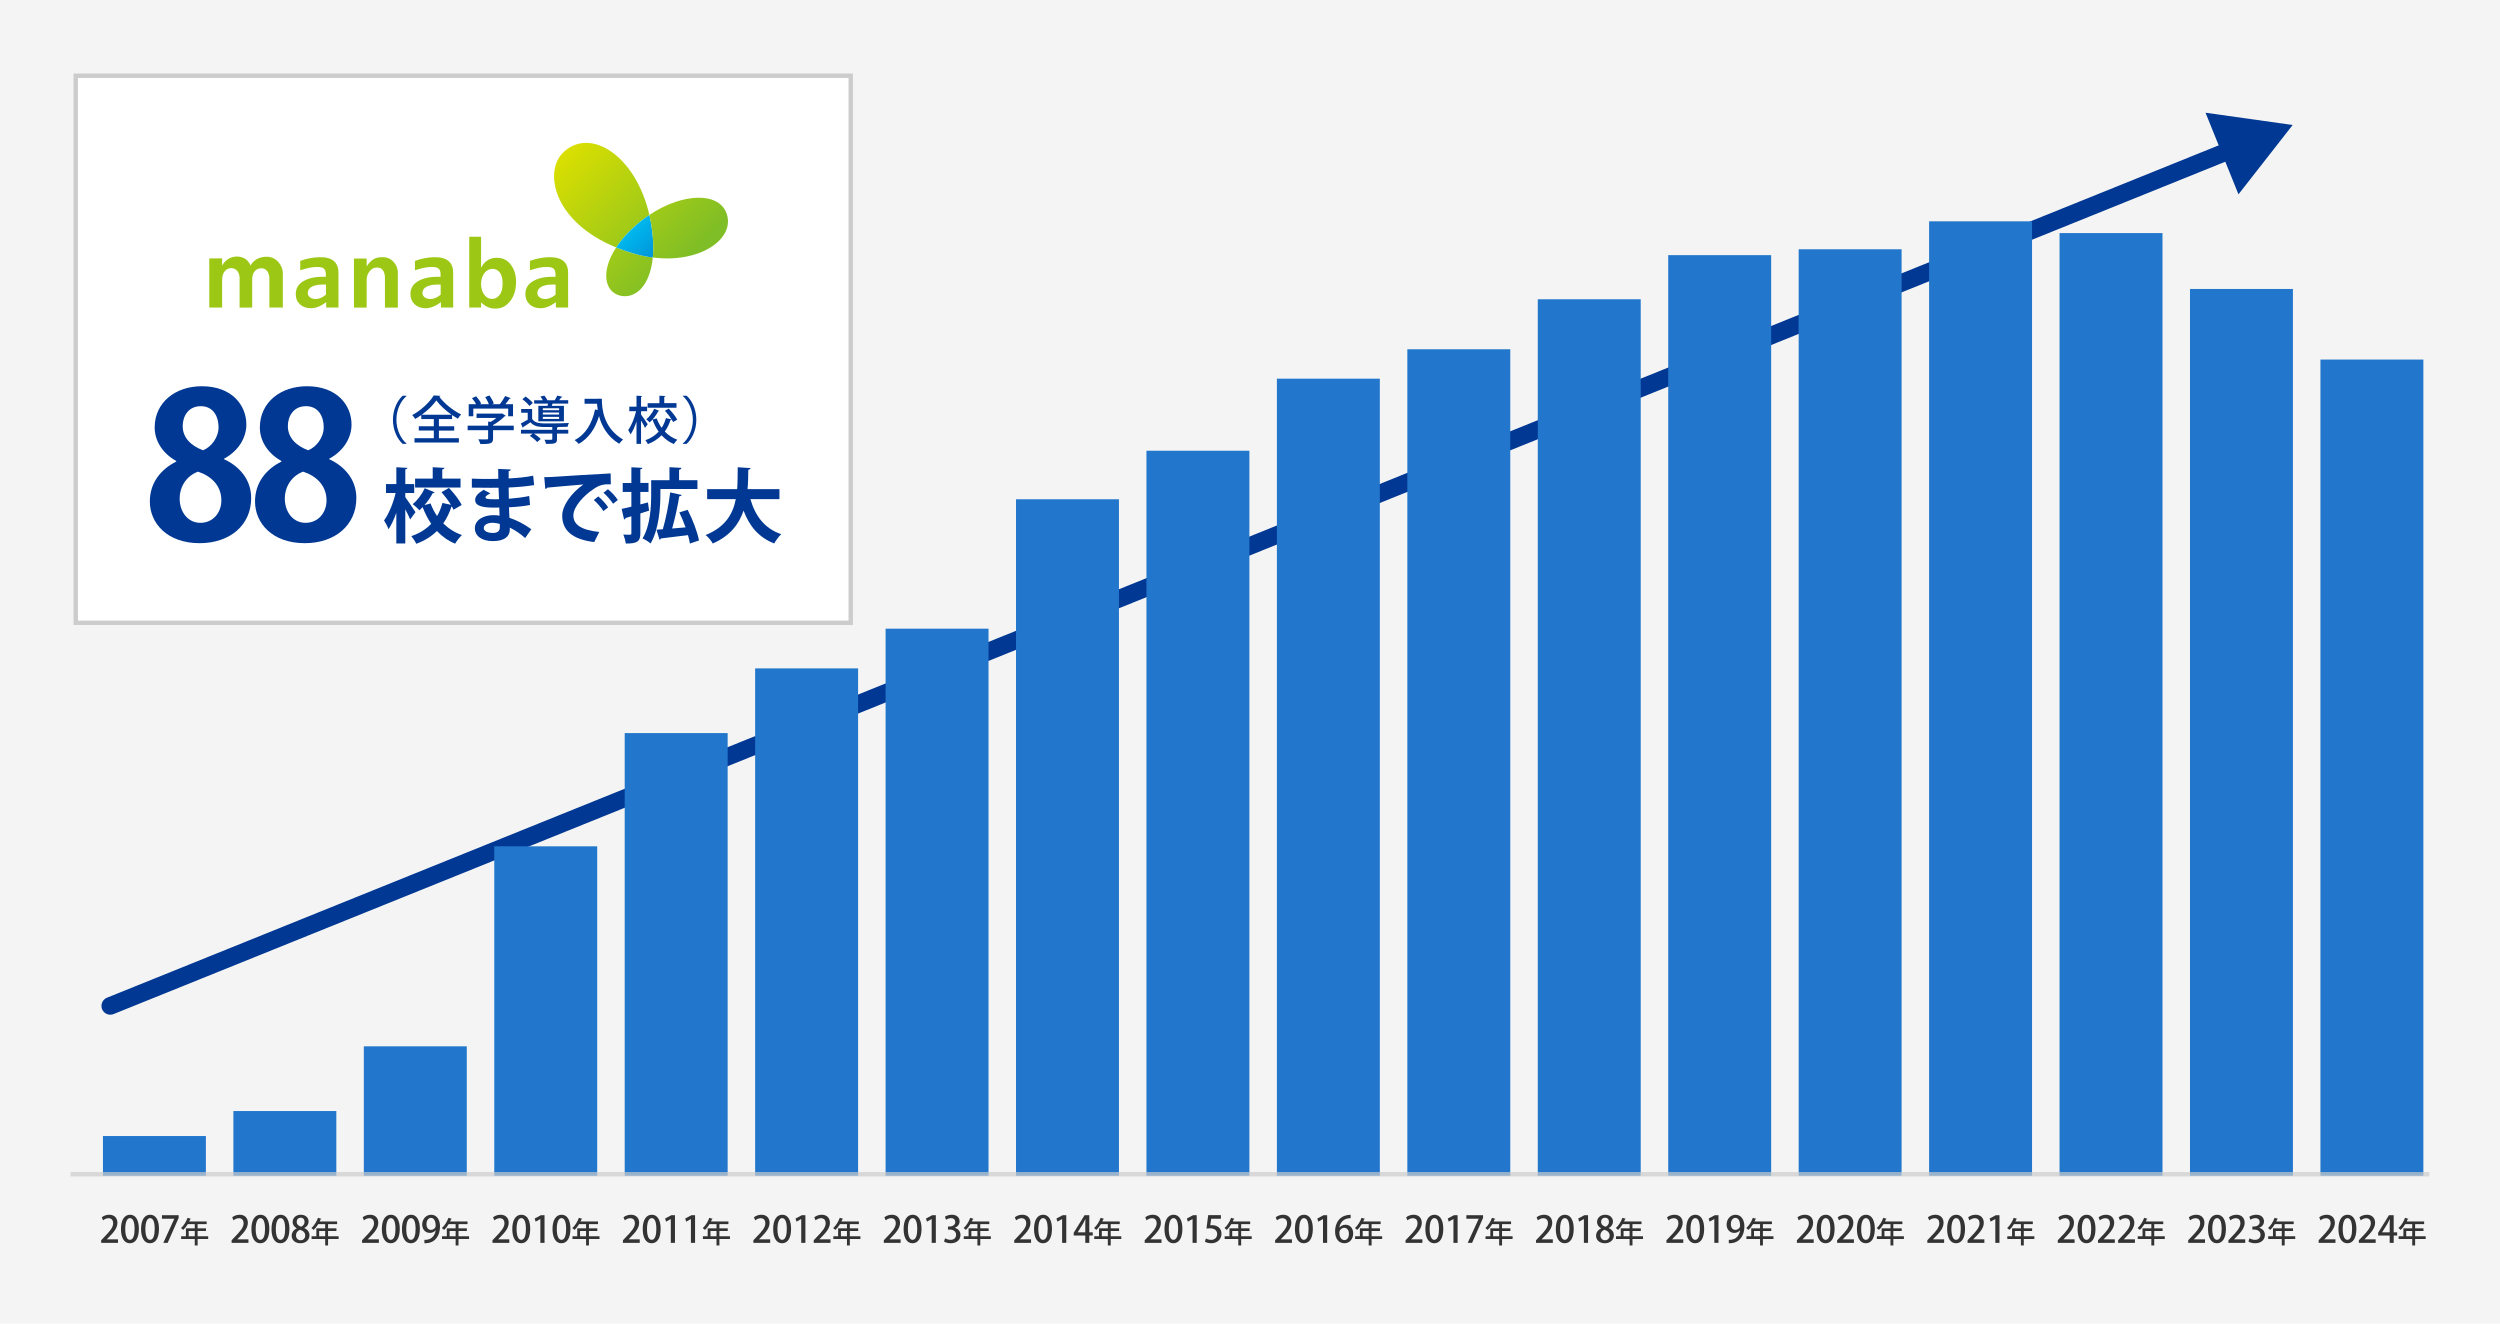 <?xml version="1.0" encoding="UTF-8"?>
<svg xmlns="http://www.w3.org/2000/svg" xmlns:xlink="http://www.w3.org/1999/xlink" viewBox="0 0 1700 900">
  <defs>
    <linearGradient id="a" x1="382.09" y1="104.94" x2="459.83" y2="182.68" gradientUnits="userSpaceOnUse">
      <stop offset="0" stop-color="#dadf00"/>
      <stop offset="1" stop-color="#7fbe26"/>
    </linearGradient>
    <linearGradient id="b" x1="365.24" y1="121.79" x2="442.98" y2="199.53" xlink:href="#a"/>
    <linearGradient id="c" x1="429.29" y1="156.22" x2="446.13" y2="173.06" gradientUnits="userSpaceOnUse">
      <stop offset="0" stop-color="#00b8ee"/>
      <stop offset="1" stop-color="#0094d7"/>
    </linearGradient>
    <linearGradient id="d" x1="398.46" y1="88.58" x2="476.19" y2="166.32" xlink:href="#a"/>
  </defs>
  <g isolation="isolate">
    <g>
      <rect width="1700" height="900" fill="#f4f4f4"/>
      <g>
        <rect x="51.5" y="51.5" width="527" height="372" fill="#fff"/>
        <path d="M577,53v369H53V53h524M580,50H50v375h530V50h0Z" fill="#ccc"/>
      </g>
      <g>
        <g>
          <path d="M441.58,146.16c-9.38-40.78-40.6-60.21-58.71-42.37-13.41,13.21-6.17,47.29,36.13,64.48,2.42-3.68,5.52-7.49,9.38-11.32,4.21-4.18,8.67-7.77,13.2-10.79Z" fill="url(#a)"/>
          <path d="M419,168.27c-10.78,16.42-7.85,30.32,2.84,32.8,9.99,2.31,20.18-6.38,22.07-25.98-3.92-.5-7.97-1.31-12.11-2.47-4.59-1.28-8.84-2.75-12.8-4.36Z" fill="url(#b)"/>
          <path d="M443.84,160.37c-.46-4.98-1.23-9.72-2.26-14.21-4.54,3.02-9,6.62-13.2,10.79-3.86,3.83-6.96,7.64-9.38,11.32,3.96,1.61,8.22,3.07,12.8,4.36,4.14,1.16,8.18,1.97,12.11,2.47.42-4.37.43-9.28-.07-14.73Z" fill="url(#c)"/>
          <path d="M494.2,145.5c-5.02-15.13-29.81-14.56-52.62.66,1.03,4.49,1.8,9.23,2.26,14.21.5,5.45.49,10.36.07,14.73,32.18,4.1,55.93-12.62,50.29-29.59Z" fill="url(#d)"/>
        </g>
        <g>
          <path d="M142.32,209.12v-33.41h8.71v4.98c2.01-3.94,5.79-6.25,10.11-6.25,2.64.03,4.93.86,6.53,2.24,1.8,1.56,2.72,3.92,2.72,3.92,0,0,2.52-6.04,11.11-6.01,6.09.04,10.83,5.47,10.83,11.42v23.12h-9.15v-19.69c0-4.29-2.32-7.01-5.18-7.02-2.5-.01-4.08.88-5.25,2.64-.84,1.28-1.09,2.39-1.26,4.52v19.55l-8.56.07v-20.04c0-4.33-2.53-6.63-5.27-6.82-1.88-.13-3.74.63-4.93,2.23-.89,1.18-1.54,2.62-1.69,5.28v19.28h-8.71Z" fill="#9cc715"/>
          <path d="M221.66,200.36v-6.86h-2.3c-6.09,0-10.09,2.04-10.09,5.71,0,1.23.42,1.97,1.31,2.81.87.86,2.67,1.33,3.95,1.33,2.22,0,4.75-.94,7.13-2.99M230.16,209.13h-8.33l-.03-3.75s-4.69,4.22-10.32,4.22c-3.08,0-5.58-.87-7.51-2.63-1.92-1.81-2.86-4.12-2.86-6.94,0-3.69,1.56-6.51,4.64-8.5,3.11-2,7.53-3.3,13.3-3.3h2.52v-1.93c-.13-3.92-2.06-4.77-6.21-4.77-3.68,0-7.07,1.01-11.19,2.24v-6.36c4.28-1.57,8.39-2.36,12.74-2.51,9.21-.29,13.24,3.64,13.24,10.58l.02,23.66Z" fill="#9cc715"/>
          <path d="M299.66,200.36v-6.86h-2.29c-6.08,0-10.11,2.04-10.11,5.71,0,1.23.43,1.97,1.32,2.81.87.86,2.67,1.33,3.97,1.33,2.2,0,4.73-.94,7.12-2.99M308.18,209.13h-8.34l-.03-3.75s-4.71,4.22-10.33,4.22c-3.06,0-5.57-.87-7.5-2.63-1.91-1.81-2.89-4.12-2.89-6.94,0-3.69,1.57-6.51,4.66-8.5,3.13-2,7.54-3.3,13.31-3.3h2.53v-1.93c-.14-3.92-2.08-4.77-6.24-4.77-3.68,0-7.08,1.01-11.18,2.24v-6.36c4.29-1.57,8.4-2.36,12.74-2.51,9.2-.29,13.24,3.64,13.24,10.58l.03,23.66Z" fill="#9cc715"/>
          <path d="M377.82,200.36v-6.86h-2.3c-6.08,0-10.11,2.04-10.11,5.71,0,1.23.45,1.97,1.32,2.81.89.86,2.67,1.33,3.96,1.33,2.21,0,4.74-.94,7.13-2.99M386.35,209.13h-8.35l-.04-3.75s-4.72,4.22-10.33,4.22c-3.09,0-5.57-.87-7.49-2.63-1.91-1.81-2.87-4.12-2.87-6.94,0-3.69,1.54-6.51,4.64-8.5,3.1-2,7.55-3.3,13.31-3.3h2.53v-1.93c-.14-3.92-2.07-4.77-6.24-4.77-3.68,0-7.07,1.01-11.17,2.24v-6.36c4.27-1.57,8.41-2.36,12.74-2.51,9.2-.29,13.22,3.64,13.22,10.58l.03,23.66Z" fill="#9cc715"/>
          <path d="M240.69,209.19v-33.41h8.65v5.35c3.07-4.68,5.89-6.25,10.76-6.25,3.15,0,5.55,1.09,7.34,2.99,1.83,1.89,3.09,4.46,3.09,7.72v23.6h-8.77v-20.16c.03-3.3-1.19-6.46-3.98-6.94-3.26-.57-5.14.66-6.66,2.67-.99,1.29-1.67,3.03-1.79,5.08v19.35h-8.65Z" fill="#9cc715"/>
          <path d="M327.13,193.26c0,6.16,3.69,9.99,7.01,9.99,2.3,0,3.85-.54,5.44-2.52,1.65-2.04,2.15-4.59,2.2-8.15.04-5.82-2.39-9.78-7.01-9.78-3.17,0-7.65,3.11-7.65,10.46M319.08,209.13v-48.16h8.05v21.08c2-3.89,5.58-6.76,10.4-6.76,4.24,0,7.05,1.33,9.45,4.26,2.41,2.95,3.95,6.82,3.95,11.95,0,5.59-1.37,10.04-4.1,13.37-2.72,3.3-5.5,4.98-10.07,4.98-3.94,0-6.86-1.5-9.62-4.28v3.56h-8.05Z" fill="#9cc715"/>
        </g>
      </g>
      <g>
        <line x1="75" y1="684" x2="1519.08" y2="101.12" fill="none" stroke="#003894" stroke-linecap="round" stroke-linejoin="round" stroke-width="12"/>
        <polygon points="1522.16 132.14 1559 85 1499.76 76.65 1522.16 132.14" fill="#003894"/>
      </g>
      <g>
        <g>
          <path d="M276.48,269.26c-3.81,3.18-6.93,9.17-6.93,16.21s3.22,13.09,6.93,16.21v.17h-2.66c-3.57-3.19-6.62-9.21-6.62-16.38s3.05-13.2,6.62-16.38h2.66v.17Z" fill="#003894"/>
          <path d="M298.46,292.78v5.18h13.58v2.97h-30.17v-2.97h13.13v-5.18h-10.22v-2.91h10.22v-4.9h-8.54v-2.73c-1.33.98-2.73,1.85-4.13,2.66-.42-.74-1.33-1.96-2.03-2.62,6.06-3.26,11.97-8.86,14.63-13.37l4.59.25c-.1.35-.39.56-.84.6,3.4,4.62,9.56,9.52,14.88,12.04-.81.84-1.58,1.96-2.21,2.94-1.29-.74-2.62-1.58-3.96-2.49v2.73h-8.93v4.9h10.4v2.91h-10.4ZM307.04,282c-4.1-2.91-8.02-6.51-10.33-9.73-2.1,3.12-5.74,6.72-9.91,9.73h20.23Z" fill="#003894"/>
          <path d="M349.35,289.46v3.08h-14.07v5.64c0,3.5-1.82,3.78-8.61,3.78-.25-.95-.88-2.35-1.4-3.22,1.51.07,3.01.07,4.13.07,2.35,0,2.52,0,2.52-.74v-5.53h-13.93v-3.08h13.93v-2.73l1.89.1c1.29-.77,2.56-1.68,3.68-2.62h-13.44v-2.94h16.73l.56-.14,2.56,1.54c-.14.21-.42.31-.67.38-1.93,1.93-4.94,4.31-7.95,5.95v.46h14.07ZM321.84,277.83v5.22h-3.12v-8.19h5.04c-.7-1.29-1.79-2.87-2.8-4.1l2.83-1.29c1.33,1.47,2.8,3.54,3.4,4.94l-.95.46h6.2c-.52-1.47-1.51-3.4-2.49-4.87l2.91-1.08c1.19,1.68,2.45,3.92,2.91,5.46l-1.23.49h5.36c1.3-1.65,2.73-3.85,3.61-5.57,3.47,1.26,3.68,1.36,3.85,1.47-.14.28-.42.38-.88.35-.74,1.12-1.79,2.49-2.84,3.75h5.22v8.19h-3.29v-5.22h-23.73Z" fill="#003894"/>
          <path d="M361.88,284.9c1.96,3.04,5.5,3.04,11.69,3.04,4.45,0,9.98-.1,13.27-.31-.32.63-.74,1.82-.88,2.59-1.68.07-3.99.11-6.44.14-.1.21-.31.35-.77.42v1.47h7.67v2.59h-7.67v3.68c0,3.04-1.26,3.4-7.46,3.33-.14-.84-.63-2.03-1.05-2.83,1.19.04,2.38.07,3.26.07,1.82,0,2.06,0,2.06-.63v-3.61h-12.43c1.68,1.09,3.57,2.59,4.55,3.68l-2.42,2.07c-.98-1.23-3.19-3.05-4.97-4.2l1.86-1.54h-7.88v-2.59h21.28v-1.86c-2.59,0-5.08,0-6.79-.07-3.68-.14-6.23-1.02-8.02-3.19-1.71,1.16-3.4,2.31-4.87,3.19,0,.35-.1.49-.39.56l-1.33-2.91c1.4-.7,3.12-1.65,4.69-2.59v-4.73h-4.45v-2.56h7.46v6.79ZM357.4,269.64c1.79,1.23,3.92,3.04,4.9,4.38l-2.31,2.03c-.91-1.37-2.98-3.29-4.76-4.58l2.17-1.82ZM366.04,275.98h6.27c.14-.46.25-.98.39-1.51h-9.45v-2.31h5.85c-.42-.84-1.02-1.79-1.61-2.52l2.7-.63c.77.95,1.61,2.17,2.07,3.15h4.94c.63-.98,1.37-2.24,1.75-3.15l3.54.8c-.1.25-.35.35-.77.38-.42.56-.98,1.3-1.54,1.96h6.2v2.31h-10.61l-.6,1.51h8.3v10.54h-17.4v-10.54ZM380.19,278.95v-1.33h-11.06v1.33h11.06ZM380.19,281.89v-1.37h-11.06v1.37h11.06ZM380.19,284.87v-1.4h-11.06v1.4h11.06Z" fill="#003894"/>
          <path d="M405.87,271.15h3.4c0,6.48.84,19.71,14.42,27.76-.74.56-2.1,2-2.66,2.84-8.12-4.9-11.94-12.22-13.69-18.8-2.59,8.51-6.97,15.02-13.83,18.9-.56-.7-1.89-1.96-2.73-2.59,7.39-3.78,11.76-11.1,13.86-20.83l1.82.42c-.24-1.54-.38-2.98-.49-4.31h-8.47v-3.36h8.37v-.04Z" fill="#003894"/>
          <path d="M435.9,281.89c1.02,1.3,3.92,5.57,4.55,6.58l-1.85,2.49c-.53-1.19-1.65-3.26-2.7-5.04v15.93h-3.08v-15.26c-1.12,3.47-2.56,6.72-4.06,8.82-.31-.91-1.05-2.21-1.61-2.98,2.21-2.94,4.31-8.23,5.39-12.81h-4.62v-3.08h4.9v-7.46l3.89.21c-.03.28-.24.49-.8.56v6.69h4.13v3.08h-4.13v2.28ZM454.74,277.87c2.24,2.24,4.69,5.36,5.78,7.49l-2.8,1.61c-.25-.53-.56-1.12-.98-1.75-.1.28-.39.42-.81.42-.88,2.76-2.17,5.42-3.89,7.81,2.35,2.45,5.22,4.38,8.54,5.57-.77.67-1.82,2.03-2.35,2.94-3.26-1.37-6.02-3.4-8.37-5.99-2.42,2.48-5.46,4.58-9.28,6.02-.35-.77-1.19-2-1.72-2.63,3.78-1.33,6.76-3.36,9.03-5.85-1.71-2.42-3.12-5.18-4.2-8.19l2.87-.8c.84,2.31,1.96,4.45,3.36,6.41,1.33-2.03,2.28-4.27,2.91-6.62l3.85.88c-1.16-1.89-2.91-4.13-4.52-5.88l2.56-1.44ZM448.33,279.41c-.14.21-.39.35-.77.32-1.26,2.49-3.47,5.5-5.81,7.53-.49-.63-1.58-1.58-2.28-2.1,2.17-1.79,4.24-4.66,5.39-7.18l3.47,1.43ZM460.02,274.16v3.08h-19.64v-3.08h8.02v-5.08l4.1.21c-.04.31-.25.49-.81.59v4.27h8.33Z" fill="#003894"/>
          <path d="M464.22,301.67c3.82-3.19,6.93-9.17,6.93-16.21s-3.22-13.09-6.93-16.21v-.17h2.66c3.61,3.18,6.62,9.21,6.62,16.38s-3.01,13.2-6.62,16.38h-2.66v-.17Z" fill="#003894"/>
          <path d="M275.6,338.05c1.54,2.04,5.94,8.69,6.93,10.23l-3.63,4.95c-.71-1.82-1.98-4.46-3.3-6.93v23.26h-6.1v-20.9c-1.54,4.4-3.35,8.41-5.33,11.22-.55-1.81-2.03-4.4-3.02-5.99,3.3-4.4,6.32-11.99,7.86-18.64h-6.54v-6.1h7.04v-11.44l7.53.44c-.06.5-.44.83-1.43.99v10.01h6.05v6.1h-6.05v2.8ZM305.3,331.78c3.35,3.52,7.09,8.25,8.63,11.6l-5.55,3.24c-.27-.66-.6-1.38-1.04-2.14-.11.05-.27.05-.38.05-1.27,4.01-3.08,7.86-5.55,11.38,3.52,3.46,7.75,6.21,12.7,7.92-1.48,1.38-3.63,4.07-4.62,5.88-4.84-2.03-8.96-4.95-12.37-8.63-3.68,3.63-8.3,6.6-14.08,8.69-.6-1.49-2.31-3.96-3.35-5.22,5.66-1.87,10.12-4.78,13.53-8.36-2.31-3.41-4.23-7.2-5.83-11.33-.71.77-1.48,1.49-2.25,2.14-.99-1.26-3.08-3.13-4.51-4.18,3.3-2.64,6.43-6.93,8.19-10.83l6.71,2.8c-.17.33-.55.6-1.27.55-1.37,2.58-3.35,5.55-5.61,8.14l4.12-1.15c1.15,3.02,2.58,5.94,4.45,8.58,1.65-2.8,2.8-5.77,3.63-8.91l5.77,1.26c-1.76-2.86-4.18-6.05-6.43-8.58l5.11-2.91ZM313.17,325.46v6.05h-30.91v-6.05h11.99v-7.75l7.97.44c-.06.55-.5.88-1.48,1.1v6.21h12.43Z" fill="#003894"/>
          <path d="M320.87,325.46c3.35.22,8.63.22,12.76.22,1.76,0,3.57-.05,5.22-.11-.05-2.36-.11-5.06-.11-6.71l8.58.39c-.06.6-.55.99-1.43,1.15v4.95c5.66-.33,11.38-.77,16.66-1.87l.66,6.38c-5.17.88-10.67,1.32-17.32,1.65,0,2.58.06,5.11.11,7.64,4.95-.39,10.39-1.1,13.86-1.87l.55,6.1c-3.63.77-9.13,1.32-14.3,1.59.05,2.69.22,5.17.33,7.15,5,1.65,10.12,4.29,14.85,7.75l-4.18,5.99c-3.41-3.08-6.98-5.39-10.45-7.09v1.59c-.11,4.51-3.79,7.59-11.49,7.59s-12.26-3.57-12.26-8.8c0-5.55,5.88-8.85,12.54-8.85,1.38,0,2.8.05,4.23.33,0-1.65-.11-3.52-.17-5.5-1.48.05-3.02.05-4.29.05-7.48-.11-12.15-1.21-12.1-5.28,0-2.31,1.71-4.4,5.72-6.82l4.67,2.42c-1.98.88-3.35,1.87-3.35,2.69,0,.88.72,1.32,6.21,1.32.94,0,1.92,0,2.97-.06l-.33-7.81c-1.7.05-3.63.05-5.39.05-3.79,0-9.35-.11-12.76-.11v-6.16ZM339.84,356.25c-1.65-.44-3.41-.77-4.89-.77-3.41,0-5.99,1.43-5.99,3.58s2.69,3.35,6.27,3.35c3.24,0,4.67-1.38,4.67-4.01l-.06-2.14Z" fill="#003894"/>
          <path d="M370.1,324.46c1.7,0,4.23-.05,5.77-.17,6.32-.44,30.08-1.92,39.37-2.36l.11,7.42c-4.89-.17-7.59.28-11.93,3.35-6.05,4.01-13.53,11.6-13.53,17.87s5.55,9.9,17.6,11.16l-3.41,6.87c-15.62-1.87-21.78-8.47-21.78-17.98,0-6.71,6.16-15.4,14.41-21.17-6.82.6-19.52,1.59-24.58,2.14-.11.44-.82.82-1.32.93l-.71-8.08ZM406.83,337.55c2.36,1.92,5.22,5.11,6.71,7.42l-3.24,2.58c-1.21-2.14-4.51-5.83-6.49-7.53l3.02-2.47ZM413.38,332.66c2.47,1.98,5.28,4.95,6.71,7.37l-3.19,2.53c-1.26-2.04-4.34-5.66-6.54-7.48l3.02-2.42Z" fill="#003894"/>
          <path d="M440.61,341.68l.77,5.55c-1.98.66-4.01,1.32-5.94,1.92v13.47c0,5.44-1.92,7.09-9.9,6.98-.17-1.59-.94-4.34-1.71-6.1,1.15.05,2.31.11,3.19.11,2.09,0,2.31,0,2.31-.99v-11.55l-3.96,1.21c-.11.55-.55.88-.99.99l-1.65-7.2c1.87-.38,4.12-.93,6.6-1.54v-10.01h-5.88v-6.1h5.88v-10.67l7.48.38c-.06.55-.44.88-1.38.99v9.29h5.55v6.1h-5.55v8.47l5.17-1.32ZM449.07,332.55v3.41c0,9.29-1.04,24.03-6.65,33.6-1.15-1.04-3.96-2.8-5.5-3.41,5.39-8.91,5.88-21.78,5.88-30.25v-9.35h12.43v-8.85l8.08.44c-.06.61-.5,1.16-1.54,1.32v7.09h12.48v5.99h-25.19ZM467.61,346.68c3.41,6.65,6.71,15.23,7.7,20.84l-6.16,2.09c-.27-1.65-.71-3.63-1.32-5.72-6.87.88-13.75,1.71-18.42,2.25-.11.5-.55.77-.94.88l-2.03-6.82,4.29-.33c2.03-7.04,4.12-17.21,5-25.02l7.81,1.71c-.16.5-.82.88-1.65.93-1.04,6.76-2.97,15.29-4.84,21.89,2.91-.22,5.99-.5,9.13-.77-1.26-3.46-2.69-7.04-4.23-10.17l5.66-1.76Z" fill="#003894"/>
          <path d="M530.03,339.42h-19.74c3.24,11.38,9.62,20.02,20.95,23.81-1.59,1.43-3.74,4.4-4.78,6.32-10.56-4.12-16.83-11.71-20.84-22.33-3.02,9.02-8.96,17.1-20.95,22.38-.99-1.87-2.97-4.29-4.84-5.77,13.42-5.44,18.59-14.35,20.51-24.42h-19.47v-6.82h20.4c.38-4.89.33-9.9.38-14.85l8.74.55c-.11.61-.6.99-1.54,1.16-.06,4.23-.11,8.69-.5,13.14h21.67v6.82Z" fill="#003894"/>
        </g>
        <g>
          <path d="M119.84,313.46c-9.59-5.34-14.66-13.97-14.66-22.74,0-17.12,14.11-28.08,32.06-28.08,20.55,0,30.28,13.01,30.28,26.03,0,8.36-4.66,17.54-15.21,23.29v.27c10.14,4.66,18.49,13.56,18.49,26.44,0,18.49-14.52,30.69-35.07,30.69-22.06,0-33.84-13.56-33.84-28.36,0-12.74,7.53-21.92,17.95-27.12v-.41ZM150.53,340.31c0-10.14-6.85-16.58-15.89-19.59-7.81,2.88-12.47,10.14-12.47,18.36,0,8.77,5.34,16.44,14.11,16.44s14.25-7.12,14.25-15.21ZM124.23,289.76c0,7.95,5.75,13.42,13.84,16.44,5.75-2.33,10.55-8.77,10.55-15.75s-3.43-14.25-12.06-14.25-12.33,6.99-12.33,13.56Z" fill="#003894"/>
          <path d="M191.36,313.46c-9.59-5.34-14.66-13.97-14.66-22.74,0-17.12,14.11-28.08,32.06-28.08,20.55,0,30.28,13.01,30.28,26.03,0,8.36-4.66,17.54-15.21,23.29v.27c10.14,4.66,18.49,13.56,18.49,26.44,0,18.49-14.52,30.69-35.07,30.69-22.06,0-33.84-13.56-33.84-28.36,0-12.74,7.53-21.92,17.95-27.12v-.41ZM222.04,340.31c0-10.14-6.85-16.58-15.89-19.59-7.81,2.88-12.47,10.14-12.47,18.36,0,8.77,5.34,16.44,14.11,16.44s14.25-7.12,14.25-15.21ZM195.74,289.76c0,7.95,5.75,13.42,13.84,16.44,5.75-2.33,10.55-8.77,10.55-15.75s-3.43-14.25-12.06-14.25-12.33,6.99-12.33,13.56Z" fill="#003894"/>
        </g>
      </g>
      <g>
        <path d="M80.25,845.14h-11.45v-1.77l1.97-2.07c3.97-4.07,6.17-6.67,6.17-9.5,0-1.82-.88-3.42-3.25-3.42-1.45,0-2.75.77-3.62,1.47l-.87-2.08c1.15-.95,2.97-1.75,5.07-1.75,3.87,0,5.57,2.62,5.57,5.47,0,3.45-2.35,6.32-5.62,9.62l-1.55,1.58v.05h7.57v2.4Z" fill="#333"/>
        <path d="M82.25,835.77c0-6.15,2.32-9.75,6.22-9.75s5.97,3.85,5.97,9.55c0,6.37-2.3,9.85-6.17,9.85s-6.02-3.87-6.02-9.65ZM91.52,835.67c0-4.47-.95-7.35-3.15-7.35-1.9,0-3.2,2.65-3.2,7.35s1.15,7.42,3.15,7.42c2.45,0,3.2-3.52,3.2-7.42Z" fill="#333"/>
        <path d="M95.92,835.77c0-6.15,2.32-9.75,6.22-9.75s5.97,3.85,5.97,9.55c0,6.37-2.3,9.85-6.17,9.85s-6.02-3.87-6.02-9.65ZM105.2,835.67c0-4.47-.95-7.35-3.15-7.35-1.9,0-3.2,2.65-3.2,7.35s1.15,7.42,3.15,7.42c2.45,0,3.2-3.52,3.2-7.42Z" fill="#333"/>
        <path d="M110.12,826.32h11.37v1.82l-7.47,17h-2.97l7.47-16.37v-.05h-8.4v-2.4Z" fill="#333"/>
        <path d="M141.57,840.66v1.84h-7.18v4.42h-1.96v-4.42h-9.26v-1.84h3.26v-5.38h6v-2.86h-4.74c-.92,1.52-1.98,2.9-3.08,3.92-.36-.36-1.06-.96-1.54-1.28,1.82-1.56,3.52-4.26,4.48-6.96l2.32.72c-.06.16-.24.26-.5.22-.2.52-.44,1.04-.68,1.54h11.84v1.84h-6.14v2.86h5.68v1.78h-5.68v3.6h7.18ZM128.33,840.66h4.1v-3.6h-4.1v3.6Z" fill="#333"/>
      </g>
      <g>
        <path d="M168.95,845.14h-11.45v-1.77l1.97-2.07c3.97-4.07,6.17-6.67,6.17-9.5,0-1.82-.88-3.42-3.25-3.42-1.45,0-2.75.77-3.62,1.47l-.87-2.08c1.15-.95,2.97-1.75,5.07-1.75,3.87,0,5.57,2.62,5.57,5.47,0,3.45-2.35,6.32-5.62,9.62l-1.55,1.58v.05h7.57v2.4Z" fill="#333"/>
        <path d="M170.95,835.77c0-6.15,2.32-9.75,6.22-9.75s5.97,3.85,5.97,9.55c0,6.37-2.3,9.85-6.17,9.85s-6.02-3.87-6.02-9.65ZM180.22,835.67c0-4.47-.95-7.35-3.15-7.35-1.9,0-3.2,2.65-3.2,7.35s1.15,7.42,3.15,7.42c2.45,0,3.2-3.52,3.2-7.42Z" fill="#333"/>
        <path d="M184.62,835.77c0-6.15,2.32-9.75,6.22-9.75s5.97,3.85,5.97,9.55c0,6.37-2.3,9.85-6.17,9.85s-6.02-3.87-6.02-9.65ZM193.9,835.67c0-4.47-.95-7.35-3.15-7.35-1.9,0-3.2,2.65-3.2,7.35s1.15,7.42,3.15,7.42c2.45,0,3.2-3.52,3.2-7.42Z" fill="#333"/>
        <path d="M201.8,835.22c-1.87-.97-2.8-2.57-2.8-4.2,0-3,2.42-5,5.57-5,3.6,0,5.27,2.37,5.27,4.65,0,1.6-.85,3.3-2.9,4.35v.07c2.05.9,3.52,2.55,3.52,4.85,0,3.27-2.6,5.47-6.15,5.47-3.85,0-5.97-2.4-5.97-5.05,0-2.4,1.42-4.12,3.45-5.07v-.08ZM207.55,840.22c0-2.1-1.4-3.27-3.45-3.95-1.82.62-2.82,2.08-2.82,3.75,0,1.85,1.2,3.35,3.12,3.35s3.15-1.42,3.15-3.15ZM201.75,830.84c0,1.72,1.22,2.75,3,3.35,1.3-.53,2.35-1.75,2.35-3.25s-.75-2.9-2.62-2.9-2.72,1.38-2.72,2.8Z" fill="#333"/>
        <path d="M230.27,840.66v1.84h-7.18v4.42h-1.96v-4.42h-9.26v-1.84h3.26v-5.38h6v-2.86h-4.74c-.92,1.52-1.98,2.9-3.08,3.92-.36-.36-1.06-.96-1.54-1.28,1.82-1.56,3.52-4.26,4.48-6.96l2.32.72c-.06.16-.24.26-.5.22-.2.52-.44,1.04-.68,1.54h11.84v1.84h-6.14v2.86h5.68v1.78h-5.68v3.6h7.18ZM217.03,840.66h4.1v-3.6h-4.1v3.6Z" fill="#333"/>
      </g>
      <g>
        <path d="M257.65,845.14h-11.45v-1.77l1.97-2.07c3.97-4.07,6.17-6.67,6.17-9.5,0-1.82-.88-3.42-3.25-3.42-1.45,0-2.75.77-3.62,1.47l-.87-2.08c1.15-.95,2.97-1.75,5.07-1.75,3.87,0,5.57,2.62,5.57,5.47,0,3.45-2.35,6.32-5.62,9.62l-1.55,1.58v.05h7.57v2.4Z" fill="#333"/>
        <path d="M259.65,835.77c0-6.15,2.32-9.75,6.22-9.75s5.97,3.85,5.97,9.55c0,6.37-2.3,9.85-6.17,9.85s-6.02-3.87-6.02-9.65ZM268.92,835.67c0-4.47-.95-7.35-3.15-7.35-1.9,0-3.2,2.65-3.2,7.35s1.15,7.42,3.15,7.42c2.45,0,3.2-3.52,3.2-7.42Z" fill="#333"/>
        <path d="M273.32,835.77c0-6.15,2.32-9.75,6.22-9.75s5.97,3.85,5.97,9.55c0,6.37-2.3,9.85-6.17,9.85s-6.02-3.87-6.02-9.65ZM282.6,835.67c0-4.47-.95-7.35-3.15-7.35-1.9,0-3.2,2.65-3.2,7.35s1.15,7.42,3.15,7.42c2.45,0,3.2-3.52,3.2-7.42Z" fill="#333"/>
        <path d="M296.2,836.62c-.9,1.07-2.22,1.75-3.9,1.75-3.05,0-5.2-2.35-5.2-5.72s2.37-6.62,6.1-6.62,6,3.27,6,7.9c0,6.02-2.97,10.75-8.55,11.35-.77.12-1.52.15-2.05.12v-2.32c.55.05,1.07,0,1.85-.1,4.07-.55,5.45-4,5.82-6.35h-.08ZM290,832.47c0,2.22,1.15,3.85,3.05,3.85,1.38,0,2.45-.8,3-1.77.12-.25.2-.57.2-1.1,0-3.1-1.07-5.3-3.2-5.3-1.8,0-3.05,1.8-3.05,4.32Z" fill="#333"/>
        <path d="M318.97,840.66v1.84h-7.18v4.42h-1.96v-4.42h-9.26v-1.84h3.26v-5.38h6v-2.86h-4.74c-.92,1.52-1.98,2.9-3.08,3.92-.36-.36-1.06-.96-1.54-1.28,1.82-1.56,3.52-4.26,4.48-6.96l2.32.72c-.06.16-.24.26-.5.22-.2.52-.44,1.04-.68,1.54h11.84v1.84h-6.14v2.86h5.68v1.78h-5.68v3.6h7.18ZM305.73,840.66h4.1v-3.6h-4.1v3.6Z" fill="#333"/>
      </g>
      <g>
        <path d="M346.34,845.14h-11.45v-1.77l1.97-2.07c3.97-4.07,6.17-6.67,6.17-9.5,0-1.82-.88-3.42-3.25-3.42-1.45,0-2.75.77-3.62,1.47l-.88-2.08c1.15-.95,2.97-1.75,5.07-1.75,3.87,0,5.57,2.62,5.57,5.47,0,3.45-2.35,6.32-5.62,9.62l-1.55,1.58v.05h7.57v2.4Z" fill="#333"/>
        <path d="M348.35,835.77c0-6.15,2.32-9.75,6.22-9.75s5.97,3.85,5.97,9.55c0,6.37-2.3,9.85-6.17,9.85s-6.02-3.87-6.02-9.65ZM357.62,835.67c0-4.47-.95-7.35-3.15-7.35-1.9,0-3.2,2.65-3.2,7.35s1.15,7.42,3.15,7.42c2.45,0,3.2-3.52,3.2-7.42Z" fill="#333"/>
        <path d="M367.45,845.14v-16.17h-.05l-3.17,1.75-.65-2.12,4.25-2.27h2.45v18.82h-2.82Z" fill="#333"/>
        <path d="M375.7,835.77c0-6.15,2.32-9.75,6.22-9.75s5.97,3.85,5.97,9.55c0,6.37-2.3,9.85-6.17,9.85s-6.02-3.87-6.02-9.65ZM384.97,835.67c0-4.47-.95-7.35-3.15-7.35-1.9,0-3.2,2.65-3.2,7.35s1.15,7.42,3.15,7.42c2.45,0,3.2-3.52,3.2-7.42Z" fill="#333"/>
        <path d="M407.67,840.66v1.84h-7.18v4.42h-1.96v-4.42h-9.26v-1.84h3.26v-5.38h6v-2.86h-4.74c-.92,1.52-1.98,2.9-3.08,3.92-.36-.36-1.06-.96-1.54-1.28,1.82-1.56,3.52-4.26,4.48-6.96l2.32.72c-.06.16-.24.26-.5.22-.2.52-.44,1.04-.68,1.54h11.84v1.84h-6.14v2.86h5.68v1.78h-5.68v3.6h7.18ZM394.43,840.66h4.1v-3.6h-4.1v3.6Z" fill="#333"/>
      </g>
      <g>
        <path d="M435.04,845.14h-11.45v-1.77l1.97-2.07c3.97-4.07,6.17-6.67,6.17-9.5,0-1.82-.88-3.42-3.25-3.42-1.45,0-2.75.77-3.62,1.47l-.88-2.08c1.15-.95,2.97-1.75,5.07-1.75,3.87,0,5.57,2.62,5.57,5.47,0,3.45-2.35,6.32-5.62,9.62l-1.55,1.58v.05h7.57v2.4Z" fill="#333"/>
        <path d="M437.05,835.77c0-6.15,2.32-9.75,6.22-9.75s5.97,3.85,5.97,9.55c0,6.37-2.3,9.85-6.17,9.85s-6.02-3.87-6.02-9.65ZM446.32,835.67c0-4.47-.95-7.35-3.15-7.35-1.9,0-3.2,2.65-3.2,7.35s1.15,7.42,3.15,7.42c2.45,0,3.2-3.52,3.2-7.42Z" fill="#333"/>
        <path d="M456.15,845.14v-16.17h-.05l-3.17,1.75-.65-2.12,4.25-2.27h2.45v18.82h-2.82Z" fill="#333"/>
        <path d="M469.82,845.14v-16.17h-.05l-3.17,1.75-.65-2.12,4.25-2.27h2.45v18.82h-2.82Z" fill="#333"/>
        <path d="M496.37,840.66v1.84h-7.18v4.42h-1.96v-4.42h-9.26v-1.84h3.26v-5.38h6v-2.86h-4.74c-.92,1.52-1.98,2.9-3.08,3.92-.36-.36-1.06-.96-1.54-1.28,1.82-1.56,3.52-4.26,4.48-6.96l2.32.72c-.06.16-.24.26-.5.22-.2.52-.44,1.04-.68,1.54h11.84v1.84h-6.14v2.86h5.68v1.78h-5.68v3.6h7.18ZM483.13,840.66h4.1v-3.6h-4.1v3.6Z" fill="#333"/>
      </g>
      <g>
        <path d="M523.74,845.14h-11.45v-1.77l1.97-2.07c3.97-4.07,6.17-6.67,6.17-9.5,0-1.82-.88-3.42-3.25-3.42-1.45,0-2.75.77-3.62,1.47l-.88-2.08c1.15-.95,2.97-1.75,5.07-1.75,3.87,0,5.57,2.62,5.57,5.47,0,3.45-2.35,6.32-5.62,9.62l-1.55,1.58v.05h7.57v2.4Z" fill="#333"/>
        <path d="M525.75,835.77c0-6.15,2.32-9.75,6.22-9.75s5.97,3.85,5.97,9.55c0,6.37-2.3,9.85-6.17,9.85s-6.02-3.87-6.02-9.65ZM535.02,835.67c0-4.47-.95-7.35-3.15-7.35-1.9,0-3.2,2.65-3.2,7.35s1.15,7.42,3.15,7.42c2.45,0,3.2-3.52,3.2-7.42Z" fill="#333"/>
        <path d="M544.84,845.14v-16.17h-.05l-3.17,1.75-.65-2.12,4.25-2.27h2.45v18.82h-2.82Z" fill="#333"/>
        <path d="M564.77,845.14h-11.45v-1.77l1.97-2.07c3.97-4.07,6.17-6.67,6.17-9.5,0-1.82-.88-3.42-3.25-3.42-1.45,0-2.75.77-3.62,1.47l-.88-2.08c1.15-.95,2.97-1.75,5.07-1.75,3.87,0,5.57,2.62,5.57,5.47,0,3.45-2.35,6.32-5.62,9.62l-1.55,1.58v.05h7.57v2.4Z" fill="#333"/>
        <path d="M585.07,840.66v1.84h-7.18v4.42h-1.96v-4.42h-9.26v-1.84h3.26v-5.38h6v-2.86h-4.74c-.92,1.52-1.98,2.9-3.08,3.92-.36-.36-1.06-.96-1.54-1.28,1.82-1.56,3.52-4.26,4.48-6.96l2.32.72c-.06.16-.24.26-.5.22-.2.52-.44,1.04-.68,1.54h11.84v1.84h-6.14v2.86h5.68v1.78h-5.68v3.6h7.18ZM571.83,840.66h4.1v-3.6h-4.1v3.6Z" fill="#333"/>
      </g>
      <g>
        <path d="M612.44,845.14h-11.45v-1.77l1.97-2.07c3.97-4.07,6.17-6.67,6.17-9.5,0-1.82-.88-3.42-3.25-3.42-1.45,0-2.75.77-3.62,1.47l-.88-2.08c1.15-.95,2.97-1.75,5.07-1.75,3.87,0,5.57,2.62,5.57,5.47,0,3.45-2.35,6.32-5.62,9.62l-1.55,1.58v.05h7.57v2.4Z" fill="#333"/>
        <path d="M614.45,835.77c0-6.15,2.32-9.75,6.22-9.75s5.97,3.85,5.97,9.55c0,6.37-2.3,9.85-6.17,9.85s-6.02-3.87-6.02-9.65ZM623.72,835.67c0-4.47-.95-7.35-3.15-7.35-1.9,0-3.2,2.65-3.2,7.35s1.15,7.42,3.15,7.42c2.45,0,3.2-3.52,3.2-7.42Z" fill="#333"/>
        <path d="M633.54,845.14v-16.17h-.05l-3.17,1.75-.65-2.12,4.25-2.27h2.45v18.82h-2.82Z" fill="#333"/>
        <path d="M649.19,834.99c2.12.4,3.95,2.12,3.95,4.77,0,3.07-2.35,5.65-6.62,5.65-1.95,0-3.7-.58-4.6-1.17l.75-2.22c.67.45,2.17,1.07,3.72,1.07,2.67,0,3.77-1.75,3.77-3.42,0-2.42-2.05-3.55-4.27-3.55h-1.27v-2.08h1.22c1.62,0,3.75-.97,3.75-3.05,0-1.47-.95-2.65-2.95-2.65-1.32,0-2.62.62-3.35,1.12l-.73-2.08c.95-.7,2.77-1.37,4.72-1.37,3.52,0,5.25,2.12,5.25,4.52,0,1.92-1.2,3.6-3.35,4.4v.05Z" fill="#333"/>
        <path d="M673.77,840.66v1.84h-7.18v4.42h-1.96v-4.42h-9.26v-1.84h3.26v-5.38h6v-2.86h-4.74c-.92,1.52-1.98,2.9-3.08,3.92-.36-.36-1.06-.96-1.54-1.28,1.82-1.56,3.52-4.26,4.48-6.96l2.32.72c-.06.16-.24.26-.5.22-.2.52-.44,1.04-.68,1.54h11.84v1.84h-6.14v2.86h5.68v1.78h-5.68v3.6h7.18ZM660.53,840.66h4.1v-3.6h-4.1v3.6Z" fill="#333"/>
      </g>
      <g>
        <path d="M701.14,845.14h-11.45v-1.77l1.97-2.07c3.97-4.07,6.17-6.67,6.17-9.5,0-1.82-.88-3.42-3.25-3.42-1.45,0-2.75.77-3.62,1.47l-.88-2.08c1.15-.95,2.97-1.75,5.07-1.75,3.87,0,5.57,2.62,5.57,5.47,0,3.45-2.35,6.32-5.62,9.62l-1.55,1.58v.05h7.57v2.4Z" fill="#333"/>
        <path d="M703.14,835.77c0-6.15,2.32-9.75,6.22-9.75s5.97,3.85,5.97,9.55c0,6.37-2.3,9.85-6.17,9.85s-6.02-3.87-6.02-9.65ZM712.42,835.67c0-4.47-.95-7.35-3.15-7.35-1.9,0-3.2,2.65-3.2,7.35s1.15,7.42,3.15,7.42c2.45,0,3.2-3.52,3.2-7.42Z" fill="#333"/>
        <path d="M722.24,845.14v-16.17h-.05l-3.17,1.75-.65-2.12,4.25-2.27h2.45v18.82h-2.82Z" fill="#333"/>
        <path d="M740.72,845.14h-2.72v-4.97h-7.87v-1.88l7.37-11.97h3.22v11.65h2.35v2.2h-2.35v4.97ZM732.84,837.97h5.15v-5.65c0-1.07.05-2.2.12-3.27h-.1c-.58,1.2-1.05,2.12-1.58,3.12l-3.6,5.75v.05Z" fill="#333"/>
        <path d="M762.47,840.66v1.84h-7.18v4.42h-1.96v-4.42h-9.26v-1.84h3.26v-5.38h6v-2.86h-4.74c-.92,1.52-1.98,2.9-3.08,3.92-.36-.36-1.06-.96-1.54-1.28,1.82-1.56,3.52-4.26,4.48-6.96l2.32.72c-.06.16-.24.26-.5.22-.2.52-.44,1.04-.68,1.54h11.84v1.84h-6.14v2.86h5.68v1.78h-5.68v3.6h7.18ZM749.23,840.66h4.1v-3.6h-4.1v3.6Z" fill="#333"/>
      </g>
      <g>
        <path d="M789.84,845.14h-11.45v-1.77l1.97-2.07c3.97-4.07,6.17-6.67,6.17-9.5,0-1.82-.88-3.42-3.25-3.42-1.45,0-2.75.77-3.62,1.47l-.88-2.08c1.15-.95,2.97-1.75,5.07-1.75,3.87,0,5.57,2.62,5.57,5.47,0,3.45-2.35,6.32-5.62,9.62l-1.55,1.58v.05h7.57v2.4Z" fill="#333"/>
        <path d="M791.84,835.77c0-6.15,2.32-9.75,6.22-9.75s5.97,3.85,5.97,9.55c0,6.37-2.3,9.85-6.17,9.85s-6.02-3.87-6.02-9.65ZM801.12,835.67c0-4.47-.95-7.35-3.15-7.35-1.9,0-3.2,2.65-3.2,7.35s1.15,7.42,3.15,7.42c2.45,0,3.2-3.52,3.2-7.42Z" fill="#333"/>
        <path d="M810.94,845.14v-16.17h-.05l-3.17,1.75-.65-2.12,4.25-2.27h2.45v18.82h-2.82Z" fill="#333"/>
        <path d="M830.22,826.32v2.4h-6.6l-.62,4.47c.38-.02.72-.08,1.25-.08,3.42,0,6.37,2,6.37,5.85,0,3.62-2.77,6.45-6.87,6.45-1.85,0-3.52-.5-4.4-1.05l.65-2.2c.75.42,2.12.95,3.65.95,2.12,0,4.02-1.45,4.02-3.9s-1.65-3.95-5-3.95c-.95,0-1.65.05-2.27.15l1.17-9.1h8.65Z" fill="#333"/>
        <path d="M851.17,840.66v1.84h-7.18v4.42h-1.96v-4.42h-9.26v-1.84h3.26v-5.38h6v-2.86h-4.74c-.92,1.52-1.98,2.9-3.08,3.92-.36-.36-1.06-.96-1.54-1.28,1.82-1.56,3.52-4.26,4.48-6.96l2.32.72c-.06.16-.24.26-.5.22-.2.52-.44,1.04-.68,1.54h11.84v1.84h-6.14v2.86h5.68v1.78h-5.68v3.6h7.18ZM837.92,840.66h4.1v-3.6h-4.1v3.6Z" fill="#333"/>
      </g>
      <g>
        <path d="M878.54,845.14h-11.45v-1.77l1.97-2.07c3.97-4.07,6.17-6.67,6.17-9.5,0-1.82-.88-3.42-3.25-3.42-1.45,0-2.75.77-3.62,1.47l-.88-2.08c1.15-.95,2.97-1.75,5.07-1.75,3.87,0,5.57,2.62,5.57,5.47,0,3.45-2.35,6.32-5.62,9.62l-1.55,1.58v.05h7.57v2.4Z" fill="#333"/>
        <path d="M880.54,835.77c0-6.15,2.32-9.75,6.22-9.75s5.97,3.85,5.97,9.55c0,6.37-2.3,9.85-6.17,9.85s-6.02-3.87-6.02-9.65ZM889.82,835.67c0-4.47-.95-7.35-3.15-7.35-1.9,0-3.2,2.65-3.2,7.35s1.15,7.42,3.15,7.42c2.45,0,3.2-3.52,3.2-7.42Z" fill="#333"/>
        <path d="M899.64,845.14v-16.17h-.05l-3.17,1.75-.65-2.12,4.25-2.27h2.45v18.82h-2.82Z" fill="#333"/>
        <path d="M910.84,834.77c.88-1.1,2.27-1.95,4.1-1.95,3.02,0,5.22,2.27,5.22,5.97,0,3.5-2.22,6.62-5.95,6.62-4,0-6.35-3.27-6.35-7.95,0-3.67,1.22-6.6,3.02-8.5,1.95-2.05,4.9-2.92,7.55-2.92l.02,2.3c-5.35,0-7.27,3.65-7.67,6.42h.05ZM917.27,838.97c0-2.45-1.25-4.07-3.22-4.07-1.67,0-3.3,1.57-3.3,3.27.05,2.95,1.27,5.07,3.47,5.07,1.9,0,3.05-1.8,3.05-4.27Z" fill="#333"/>
        <path d="M939.87,840.66v1.84h-7.18v4.42h-1.96v-4.42h-9.26v-1.84h3.26v-5.38h6v-2.86h-4.74c-.92,1.52-1.98,2.9-3.08,3.92-.36-.36-1.06-.96-1.54-1.28,1.82-1.56,3.52-4.26,4.48-6.96l2.32.72c-.06.16-.24.26-.5.22-.2.52-.44,1.04-.68,1.54h11.84v1.84h-6.14v2.86h5.68v1.78h-5.68v3.6h7.18ZM926.62,840.66h4.1v-3.6h-4.1v3.6Z" fill="#333"/>
      </g>
      <g>
        <path d="M967.24,845.14h-11.45v-1.77l1.97-2.07c3.97-4.07,6.17-6.67,6.17-9.5,0-1.82-.88-3.42-3.25-3.42-1.45,0-2.75.77-3.62,1.47l-.88-2.08c1.15-.95,2.97-1.75,5.07-1.75,3.87,0,5.57,2.62,5.57,5.47,0,3.45-2.35,6.32-5.62,9.62l-1.55,1.58v.05h7.57v2.4Z" fill="#333"/>
        <path d="M969.24,835.77c0-6.15,2.32-9.75,6.22-9.75s5.97,3.85,5.97,9.55c0,6.37-2.3,9.85-6.17,9.85s-6.02-3.87-6.02-9.65ZM978.51,835.67c0-4.47-.95-7.35-3.15-7.35-1.9,0-3.2,2.65-3.2,7.35s1.15,7.42,3.15,7.42c2.45,0,3.2-3.52,3.2-7.42Z" fill="#333"/>
        <path d="M988.34,845.14v-16.17h-.05l-3.17,1.75-.65-2.12,4.25-2.27h2.45v18.82h-2.82Z" fill="#333"/>
        <path d="M997.12,826.32h11.37v1.82l-7.47,17h-2.97l7.47-16.37v-.05h-8.4v-2.4Z" fill="#333"/>
        <path d="M1028.57,840.66v1.84h-7.18v4.42h-1.96v-4.42h-9.26v-1.84h3.26v-5.38h6v-2.86h-4.74c-.92,1.52-1.98,2.9-3.08,3.92-.36-.36-1.06-.96-1.54-1.28,1.82-1.56,3.52-4.26,4.48-6.96l2.32.72c-.06.16-.24.26-.5.22-.2.52-.44,1.04-.68,1.54h11.84v1.84h-6.14v2.86h5.68v1.78h-5.68v3.6h7.18ZM1015.32,840.66h4.1v-3.6h-4.1v3.6Z" fill="#333"/>
      </g>
      <g>
        <path d="M1055.94,845.14h-11.45v-1.77l1.97-2.07c3.97-4.07,6.17-6.67,6.17-9.5,0-1.82-.88-3.42-3.25-3.42-1.45,0-2.75.77-3.62,1.47l-.88-2.08c1.15-.95,2.97-1.75,5.07-1.75,3.87,0,5.57,2.62,5.57,5.47,0,3.45-2.35,6.32-5.62,9.62l-1.55,1.58v.05h7.57v2.4Z" fill="#333"/>
        <path d="M1057.94,835.77c0-6.15,2.32-9.75,6.22-9.75s5.97,3.85,5.97,9.55c0,6.37-2.3,9.85-6.17,9.85s-6.02-3.87-6.02-9.65ZM1067.21,835.67c0-4.47-.95-7.35-3.15-7.35-1.9,0-3.2,2.65-3.2,7.35s1.15,7.42,3.15,7.42c2.45,0,3.2-3.52,3.2-7.42Z" fill="#333"/>
        <path d="M1077.04,845.14v-16.17h-.05l-3.17,1.75-.65-2.12,4.25-2.27h2.45v18.82h-2.82Z" fill="#333"/>
        <path d="M1088.79,835.22c-1.87-.97-2.8-2.57-2.8-4.2,0-3,2.42-5,5.57-5,3.6,0,5.27,2.37,5.27,4.65,0,1.6-.85,3.3-2.9,4.35v.07c2.05.9,3.52,2.55,3.52,4.85,0,3.27-2.6,5.47-6.15,5.47-3.85,0-5.97-2.4-5.97-5.05,0-2.4,1.42-4.12,3.45-5.07v-.08ZM1094.54,840.22c0-2.1-1.4-3.27-3.45-3.95-1.83.62-2.82,2.08-2.82,3.75,0,1.85,1.2,3.35,3.12,3.35s3.15-1.42,3.15-3.15ZM1088.74,830.84c0,1.72,1.22,2.75,3,3.35,1.3-.53,2.35-1.75,2.35-3.25s-.75-2.9-2.62-2.9-2.72,1.38-2.72,2.8Z" fill="#333"/>
        <path d="M1117.26,840.66v1.84h-7.18v4.42h-1.96v-4.42h-9.26v-1.84h3.26v-5.38h6v-2.86h-4.74c-.92,1.52-1.98,2.9-3.08,3.92-.36-.36-1.06-.96-1.54-1.28,1.82-1.56,3.52-4.26,4.48-6.96l2.32.72c-.06.16-.24.26-.5.22-.2.52-.44,1.04-.68,1.54h11.84v1.84h-6.14v2.86h5.68v1.78h-5.68v3.6h7.18ZM1104.02,840.66h4.1v-3.6h-4.1v3.6Z" fill="#333"/>
      </g>
      <g>
        <path d="M1144.64,845.14h-11.45v-1.77l1.97-2.07c3.97-4.07,6.17-6.67,6.17-9.5,0-1.82-.88-3.42-3.25-3.42-1.45,0-2.75.77-3.62,1.47l-.88-2.08c1.15-.95,2.97-1.75,5.07-1.75,3.87,0,5.57,2.62,5.57,5.47,0,3.45-2.35,6.32-5.62,9.62l-1.55,1.58v.05h7.57v2.4Z" fill="#333"/>
        <path d="M1146.64,835.77c0-6.15,2.32-9.75,6.22-9.75s5.97,3.85,5.97,9.55c0,6.37-2.3,9.85-6.17,9.85s-6.02-3.87-6.02-9.65ZM1155.91,835.67c0-4.47-.95-7.35-3.15-7.35-1.9,0-3.2,2.65-3.2,7.35s1.15,7.42,3.15,7.42c2.45,0,3.2-3.52,3.2-7.42Z" fill="#333"/>
        <path d="M1165.74,845.14v-16.17h-.05l-3.17,1.75-.65-2.12,4.25-2.27h2.45v18.82h-2.82Z" fill="#333"/>
        <path d="M1183.19,836.62c-.9,1.07-2.22,1.75-3.9,1.75-3.05,0-5.2-2.35-5.2-5.72s2.38-6.62,6.1-6.62,6,3.27,6,7.9c0,6.02-2.97,10.75-8.55,11.35-.78.12-1.53.15-2.05.12v-2.32c.55.05,1.08,0,1.85-.1,4.07-.55,5.45-4,5.82-6.35h-.08ZM1176.99,832.47c0,2.22,1.15,3.85,3.05,3.85,1.37,0,2.45-.8,3-1.77.12-.25.2-.57.2-1.1,0-3.1-1.08-5.3-3.2-5.3-1.8,0-3.05,1.8-3.05,4.32Z" fill="#333"/>
        <path d="M1205.96,840.66v1.84h-7.18v4.42h-1.96v-4.42h-9.26v-1.84h3.26v-5.38h6v-2.86h-4.74c-.92,1.52-1.98,2.9-3.08,3.92-.36-.36-1.06-.96-1.54-1.28,1.82-1.56,3.52-4.26,4.48-6.96l2.32.72c-.06.16-.24.26-.5.22-.2.52-.44,1.04-.68,1.54h11.84v1.84h-6.14v2.86h5.68v1.78h-5.68v3.6h7.18ZM1192.72,840.66h4.1v-3.6h-4.1v3.6Z" fill="#333"/>
      </g>
      <g>
        <path d="M1233.34,845.14h-11.45v-1.77l1.97-2.07c3.97-4.07,6.17-6.67,6.17-9.5,0-1.82-.88-3.42-3.25-3.42-1.45,0-2.75.77-3.62,1.47l-.88-2.08c1.15-.95,2.97-1.75,5.07-1.75,3.87,0,5.57,2.62,5.57,5.47,0,3.45-2.35,6.32-5.62,9.62l-1.55,1.58v.05h7.57v2.4Z" fill="#333"/>
        <path d="M1235.34,835.77c0-6.15,2.32-9.75,6.22-9.75s5.97,3.85,5.97,9.55c0,6.37-2.3,9.85-6.17,9.85s-6.02-3.87-6.02-9.65ZM1244.61,835.67c0-4.47-.95-7.35-3.15-7.35-1.9,0-3.2,2.65-3.2,7.35s1.15,7.42,3.15,7.42c2.45,0,3.2-3.52,3.2-7.42Z" fill="#333"/>
        <path d="M1260.69,845.14h-11.45v-1.77l1.97-2.07c3.97-4.07,6.17-6.67,6.17-9.5,0-1.82-.88-3.42-3.25-3.42-1.45,0-2.75.77-3.62,1.47l-.88-2.08c1.15-.95,2.97-1.75,5.07-1.75,3.87,0,5.57,2.62,5.57,5.47,0,3.45-2.35,6.32-5.62,9.62l-1.55,1.58v.05h7.57v2.4Z" fill="#333"/>
        <path d="M1262.69,835.77c0-6.15,2.32-9.75,6.22-9.75s5.97,3.85,5.97,9.55c0,6.37-2.3,9.85-6.17,9.85s-6.02-3.87-6.02-9.65ZM1271.96,835.67c0-4.47-.95-7.35-3.15-7.35-1.9,0-3.2,2.65-3.2,7.35s1.15,7.42,3.15,7.42c2.45,0,3.2-3.52,3.2-7.42Z" fill="#333"/>
        <path d="M1294.66,840.66v1.84h-7.18v4.42h-1.96v-4.42h-9.26v-1.84h3.26v-5.38h6v-2.86h-4.74c-.92,1.52-1.98,2.9-3.08,3.92-.36-.36-1.06-.96-1.54-1.28,1.82-1.56,3.52-4.26,4.48-6.96l2.32.72c-.06.16-.24.26-.5.22-.2.52-.44,1.04-.68,1.54h11.84v1.84h-6.14v2.86h5.68v1.78h-5.68v3.6h7.18ZM1281.42,840.66h4.1v-3.6h-4.1v3.6Z" fill="#333"/>
      </g>
      <g>
        <path d="M1322.04,845.14h-11.45v-1.77l1.97-2.07c3.97-4.07,6.17-6.67,6.17-9.5,0-1.82-.88-3.42-3.25-3.42-1.45,0-2.75.77-3.62,1.47l-.88-2.08c1.15-.95,2.97-1.75,5.07-1.75,3.87,0,5.57,2.62,5.57,5.47,0,3.45-2.35,6.32-5.62,9.62l-1.55,1.58v.05h7.57v2.4Z" fill="#333"/>
        <path d="M1324.04,835.77c0-6.15,2.32-9.75,6.22-9.75s5.97,3.85,5.97,9.55c0,6.37-2.3,9.85-6.17,9.85s-6.02-3.87-6.02-9.65ZM1333.31,835.67c0-4.47-.95-7.35-3.15-7.35-1.9,0-3.2,2.65-3.2,7.35s1.15,7.42,3.15,7.42c2.45,0,3.2-3.52,3.2-7.42Z" fill="#333"/>
        <path d="M1349.39,845.14h-11.45v-1.77l1.97-2.07c3.97-4.07,6.17-6.67,6.17-9.5,0-1.82-.88-3.42-3.25-3.42-1.45,0-2.75.77-3.62,1.47l-.88-2.08c1.15-.95,2.97-1.75,5.07-1.75,3.87,0,5.57,2.62,5.57,5.47,0,3.45-2.35,6.32-5.62,9.62l-1.55,1.58v.05h7.57v2.4Z" fill="#333"/>
        <path d="M1356.81,845.14v-16.17h-.05l-3.17,1.75-.65-2.12,4.25-2.27h2.45v18.82h-2.82Z" fill="#333"/>
        <path d="M1383.36,840.66v1.84h-7.18v4.42h-1.96v-4.42h-9.26v-1.84h3.26v-5.38h6v-2.86h-4.74c-.92,1.52-1.98,2.9-3.08,3.92-.36-.36-1.06-.96-1.54-1.28,1.82-1.56,3.52-4.26,4.48-6.96l2.32.72c-.06.16-.24.26-.5.22-.2.52-.44,1.04-.68,1.54h11.84v1.84h-6.14v2.86h5.68v1.78h-5.68v3.6h7.18ZM1370.12,840.66h4.1v-3.6h-4.1v3.6Z" fill="#333"/>
      </g>
      <g>
        <path d="M1410.74,845.14h-11.45v-1.77l1.97-2.07c3.97-4.07,6.17-6.67,6.17-9.5,0-1.82-.88-3.42-3.25-3.42-1.45,0-2.75.77-3.62,1.47l-.88-2.08c1.15-.95,2.97-1.75,5.07-1.75,3.87,0,5.57,2.62,5.57,5.47,0,3.45-2.35,6.32-5.62,9.62l-1.55,1.58v.05h7.57v2.4Z" fill="#333"/>
        <path d="M1412.74,835.77c0-6.15,2.32-9.75,6.22-9.75s5.97,3.85,5.97,9.55c0,6.37-2.3,9.85-6.17,9.85s-6.02-3.87-6.02-9.65ZM1422.01,835.67c0-4.47-.95-7.35-3.15-7.35-1.9,0-3.2,2.65-3.2,7.35s1.15,7.42,3.15,7.42c2.45,0,3.2-3.52,3.2-7.42Z" fill="#333"/>
        <path d="M1438.08,845.14h-11.45v-1.77l1.97-2.07c3.97-4.07,6.17-6.67,6.17-9.5,0-1.82-.88-3.42-3.25-3.42-1.45,0-2.75.77-3.62,1.47l-.88-2.08c1.15-.95,2.97-1.75,5.07-1.75,3.87,0,5.57,2.62,5.57,5.47,0,3.45-2.35,6.32-5.62,9.62l-1.55,1.58v.05h7.57v2.4Z" fill="#333"/>
        <path d="M1451.76,845.14h-11.45v-1.77l1.97-2.07c3.97-4.07,6.17-6.67,6.17-9.5,0-1.82-.88-3.42-3.25-3.42-1.45,0-2.75.77-3.62,1.47l-.88-2.08c1.15-.95,2.97-1.75,5.07-1.75,3.87,0,5.57,2.62,5.57,5.47,0,3.45-2.35,6.32-5.62,9.62l-1.55,1.58v.05h7.57v2.4Z" fill="#333"/>
        <path d="M1472.06,840.66v1.84h-7.18v4.42h-1.96v-4.42h-9.26v-1.84h3.26v-5.38h6v-2.86h-4.74c-.92,1.52-1.98,2.9-3.08,3.92-.36-.36-1.06-.96-1.54-1.28,1.82-1.56,3.52-4.26,4.48-6.96l2.32.72c-.06.16-.24.26-.5.22-.2.52-.44,1.04-.68,1.54h11.84v1.84h-6.14v2.86h5.68v1.78h-5.68v3.6h7.18ZM1458.82,840.66h4.1v-3.6h-4.1v3.6Z" fill="#333"/>
      </g>
      <g>
        <path d="M1499.43,845.14h-11.45v-1.77l1.97-2.07c3.97-4.07,6.17-6.67,6.17-9.5,0-1.82-.88-3.42-3.25-3.42-1.45,0-2.75.77-3.62,1.47l-.88-2.08c1.15-.95,2.97-1.75,5.07-1.75,3.87,0,5.57,2.62,5.57,5.47,0,3.45-2.35,6.32-5.62,9.62l-1.55,1.58v.05h7.57v2.4Z" fill="#333"/>
        <path d="M1501.44,835.77c0-6.15,2.32-9.75,6.22-9.75s5.97,3.85,5.97,9.55c0,6.37-2.3,9.85-6.17,9.85s-6.02-3.87-6.02-9.65ZM1510.71,835.67c0-4.47-.95-7.35-3.15-7.35-1.9,0-3.2,2.65-3.2,7.35s1.15,7.42,3.15,7.42c2.45,0,3.2-3.52,3.2-7.42Z" fill="#333"/>
        <path d="M1526.78,845.14h-11.45v-1.77l1.97-2.07c3.97-4.07,6.17-6.67,6.17-9.5,0-1.82-.88-3.42-3.25-3.42-1.45,0-2.75.77-3.62,1.47l-.88-2.08c1.15-.95,2.97-1.75,5.07-1.75,3.87,0,5.57,2.62,5.57,5.47,0,3.45-2.35,6.32-5.62,9.62l-1.55,1.58v.05h7.57v2.4Z" fill="#333"/>
        <path d="M1536.19,834.99c2.12.4,3.95,2.12,3.95,4.77,0,3.07-2.35,5.65-6.62,5.65-1.95,0-3.7-.58-4.6-1.17l.75-2.22c.67.45,2.17,1.07,3.72,1.07,2.67,0,3.77-1.75,3.77-3.42,0-2.42-2.05-3.55-4.27-3.55h-1.27v-2.08h1.22c1.62,0,3.75-.97,3.75-3.05,0-1.47-.95-2.65-2.95-2.65-1.32,0-2.62.62-3.35,1.12l-.73-2.08c.95-.7,2.77-1.37,4.72-1.37,3.52,0,5.25,2.12,5.25,4.52,0,1.92-1.2,3.6-3.35,4.4v.05Z" fill="#333"/>
        <path d="M1560.76,840.66v1.84h-7.18v4.42h-1.96v-4.42h-9.26v-1.84h3.26v-5.38h6v-2.86h-4.74c-.92,1.52-1.98,2.9-3.08,3.92-.36-.36-1.06-.96-1.54-1.28,1.82-1.56,3.52-4.26,4.48-6.96l2.32.72c-.06.16-.24.26-.5.22-.2.52-.44,1.04-.68,1.54h11.84v1.84h-6.14v2.86h5.68v1.78h-5.68v3.6h7.18ZM1547.52,840.66h4.1v-3.6h-4.1v3.6Z" fill="#333"/>
      </g>
      <g>
        <path d="M1588.13,845.14h-11.45v-1.77l1.97-2.07c3.97-4.07,6.17-6.67,6.17-9.5,0-1.82-.88-3.42-3.25-3.42-1.45,0-2.75.77-3.62,1.47l-.88-2.08c1.15-.95,2.97-1.75,5.07-1.75,3.87,0,5.57,2.62,5.57,5.47,0,3.45-2.35,6.32-5.62,9.62l-1.55,1.58v.05h7.57v2.4Z" fill="#333"/>
        <path d="M1590.14,835.77c0-6.15,2.32-9.75,6.22-9.75s5.97,3.85,5.97,9.55c0,6.37-2.3,9.85-6.17,9.85s-6.02-3.87-6.02-9.65ZM1599.41,835.67c0-4.47-.95-7.35-3.15-7.35-1.9,0-3.2,2.65-3.2,7.35s1.15,7.42,3.15,7.42c2.45,0,3.2-3.52,3.2-7.42Z" fill="#333"/>
        <path d="M1615.48,845.14h-11.45v-1.77l1.97-2.07c3.97-4.07,6.17-6.67,6.17-9.5,0-1.82-.88-3.42-3.25-3.42-1.45,0-2.75.77-3.62,1.47l-.88-2.08c1.15-.95,2.97-1.75,5.07-1.75,3.87,0,5.57,2.62,5.57,5.47,0,3.45-2.35,6.32-5.62,9.62l-1.55,1.58v.05h7.57v2.4Z" fill="#333"/>
        <path d="M1627.71,845.14h-2.72v-4.97h-7.87v-1.88l7.37-11.97h3.22v11.65h2.35v2.2h-2.35v4.97ZM1619.84,837.97h5.15v-5.65c0-1.07.05-2.2.12-3.27h-.1c-.58,1.2-1.05,2.12-1.58,3.12l-3.6,5.75v.05Z" fill="#333"/>
        <path d="M1649.46,840.66v1.84h-7.18v4.42h-1.96v-4.42h-9.26v-1.84h3.26v-5.38h6v-2.86h-4.74c-.92,1.52-1.98,2.9-3.08,3.92-.36-.36-1.06-.96-1.54-1.28,1.82-1.56,3.52-4.26,4.48-6.96l2.32.72c-.06.16-.24.26-.5.22-.2.52-.44,1.04-.68,1.54h11.84v1.84h-6.14v2.86h5.68v1.78h-5.68v3.6h7.18ZM1636.22,840.66h4.1v-3.6h-4.1v3.6Z" fill="#333"/>
      </g>
      <polygon points="70 772.5 140 772.5 140 799.5 70 799.5 70 772.5 70 772.5" fill="#27c" fill-rule="evenodd"/>
      <polygon points="158.7 755.5 228.7 755.5 228.7 799.5 158.7 799.5 158.7 755.5 158.7 755.5" fill="#27c" fill-rule="evenodd"/>
      <polygon points="247.4 711.5 317.4 711.5 317.4 799.5 247.4 799.5 247.4 711.5 247.4 711.5" fill="#27c" fill-rule="evenodd"/>
      <polygon points="336.1 575.5 406.1 575.5 406.1 799.5 336.1 799.5 336.1 575.5 336.1 575.5" fill="#27c" fill-rule="evenodd"/>
      <polygon points="424.8 498.5 494.8 498.5 494.8 799.5 424.8 799.5 424.8 498.5 424.8 498.5" fill="#27c" fill-rule="evenodd"/>
      <polygon points="513.5 454.5 583.5 454.5 583.5 799.5 513.5 799.5 513.5 454.5 513.5 454.5" fill="#27c" fill-rule="evenodd"/>
      <polygon points="602.2 427.5 672.2 427.5 672.2 799.5 602.2 799.5 602.2 427.5 602.2 427.5" fill="#27c" fill-rule="evenodd"/>
      <polygon points="690.89 339.5 760.89 339.5 760.89 799.5 690.89 799.5 690.89 339.5 690.89 339.5" fill="#27c" fill-rule="evenodd"/>
      <polygon points="779.59 306.5 849.59 306.5 849.59 799.5 779.59 799.5 779.59 306.5 779.59 306.5" fill="#27c" fill-rule="evenodd"/>
      <polygon points="868.29 257.5 938.29 257.5 938.29 799.5 868.29 799.5 868.29 257.5 868.29 257.5" fill="#27c" fill-rule="evenodd"/>
      <polygon points="956.99 237.5 1026.99 237.5 1026.99 799.5 956.99 799.5 956.99 237.5 956.99 237.5" fill="#27c" fill-rule="evenodd"/>
      <polygon points="1045.69 203.5 1115.69 203.5 1115.69 799.5 1045.69 799.5 1045.69 203.5 1045.69 203.5" fill="#27c" fill-rule="evenodd"/>
      <polygon points="1489.19 196.5 1559.19 196.5 1559.19 799.5 1489.19 799.5 1489.19 203.5 1489.19 196.5" fill="#27c" fill-rule="evenodd"/>
      <polygon points="1134.39 173.5 1204.39 173.5 1204.39 799.5 1134.39 799.5 1134.39 203.5 1134.39 173.5" fill="#27c" fill-rule="evenodd"/>
      <polygon points="1223.09 169.5 1293.09 169.5 1293.09 799.5 1223.09 799.5 1223.09 199.69 1223.09 169.5" fill="#27c" fill-rule="evenodd"/>
      <polygon points="1400.49 158.5 1470.49 158.5 1470.49 799.5 1400.49 799.5 1400.49 181.6 1400.49 158.5" fill="#27c" fill-rule="evenodd"/>
      <polygon points="1311.79 150.5 1381.79 150.5 1381.79 799.5 1311.79 799.5 1311.79 181.6 1311.79 150.5" fill="#27c" fill-rule="evenodd"/>
      <polygon points="1577.89 244.5 1647.89 244.5 1647.89 799.5 1577.89 799.5 1577.89 250.94 1577.89 244.5" fill="#27c" fill-rule="evenodd"/>
      <line x1="48" y1="798.5" x2="1652" y2="798.5" fill="none" mix-blend-mode="multiply" opacity=".7" stroke="#ccc" stroke-miterlimit="10" stroke-width="3"/>
    </g>
  </g>
</svg>